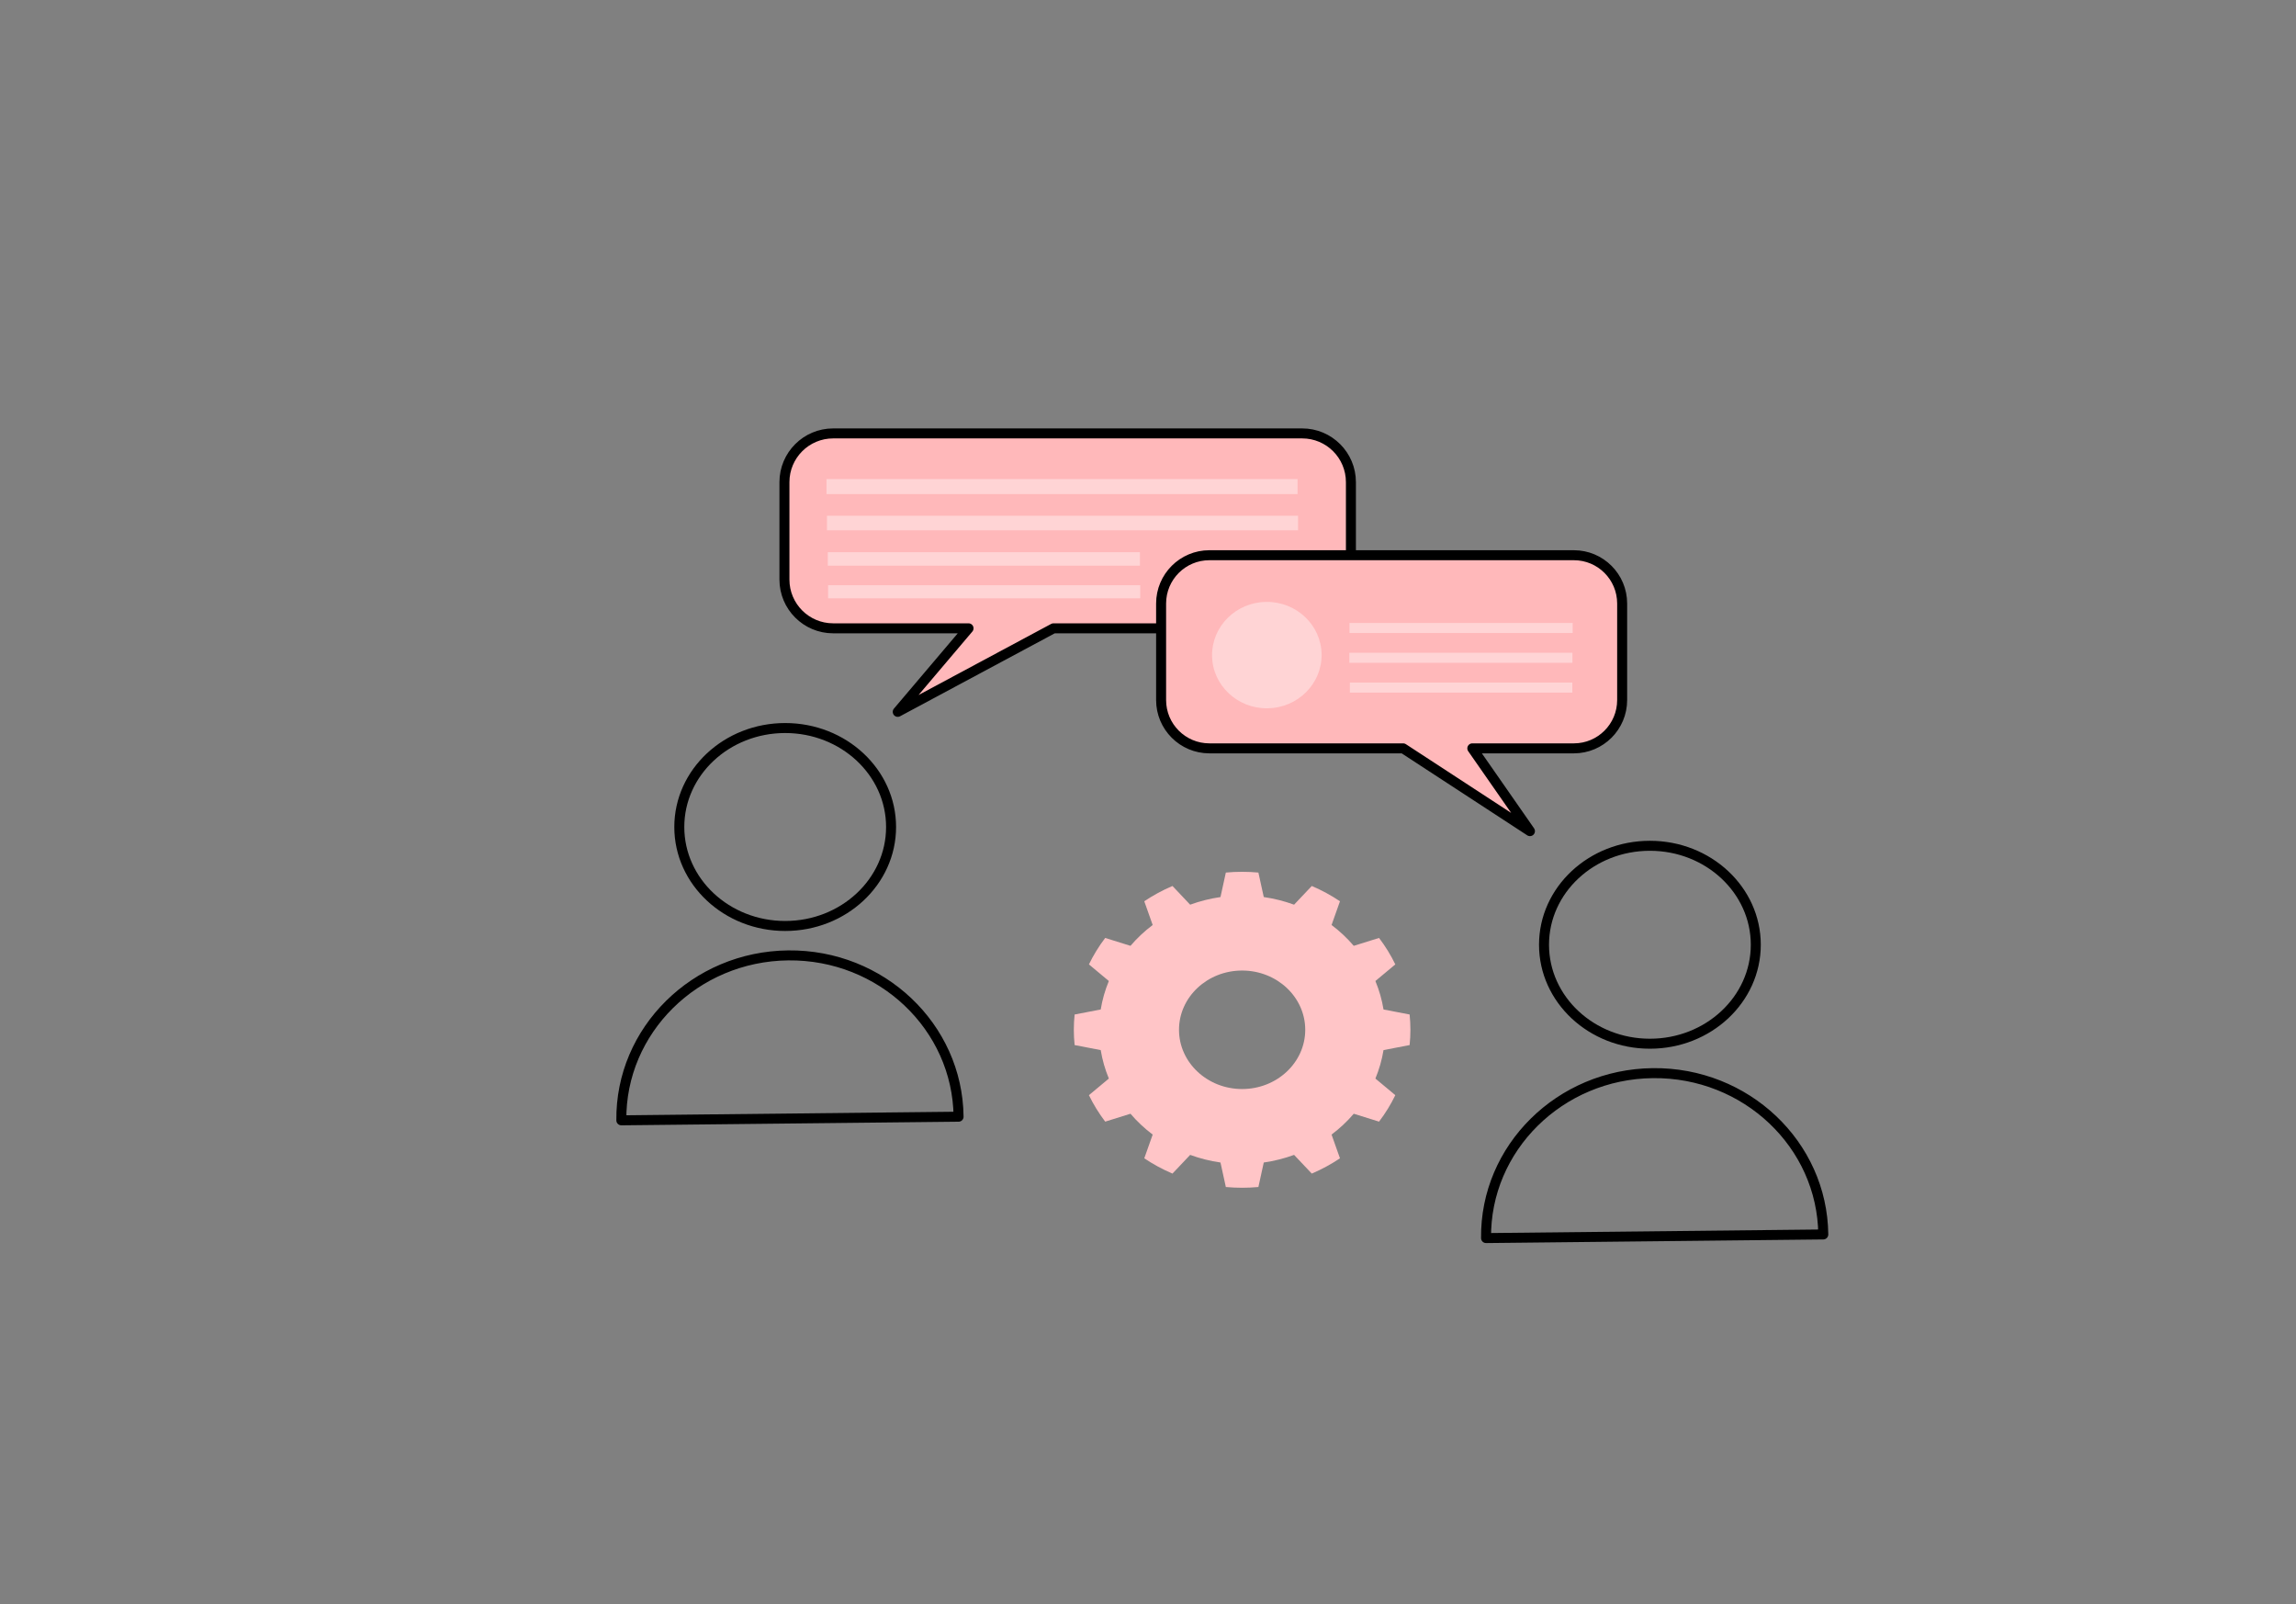 <svg xmlns="http://www.w3.org/2000/svg" xmlns:xlink="http://www.w3.org/1999/xlink" xmlns:serif="http://www.serif.com/" width="100%" height="100%" viewBox="0 0 9950 6950" xml:space="preserve" style="fill-rule:evenodd;clip-rule:evenodd;stroke-linecap:round;stroke-linejoin:round;stroke-miterlimit:1.5;"><rect x="0" y="0" width="9950" height="6950" fill="#808080" stroke="none"/><g id="Layer1"><ellipse cx="3402.72" cy="3582.86" rx="458.873" ry="428.76" style="fill:none;stroke:#000;stroke-width:43.29px;"></ellipse><path d="M4154.09,4837.93c-4.196,-390.042 -335.026,-703.185 -738.32,-698.846c-403.293,4.339 -727.309,324.527 -723.113,714.57l1461.43,-15.724Z" style="fill:none;stroke:#000;stroke-width:43.29px;"></path></g><g id="Layer11" serif:id="Layer1"><ellipse cx="7150.07" cy="4092.98" rx="458.873" ry="428.76" style="fill:none;stroke:#000;stroke-width:43.29px;"></ellipse><path d="M7901.44,5348.05c-4.197,-390.043 -335.027,-703.185 -738.32,-698.846c-403.294,4.339 -727.31,324.526 -723.113,714.569l1461.43,-15.723Z" style="fill:none;stroke:#000;stroke-width:43.29px;"></path></g><g id="Layer2"><path d="M5854.36,2088.78c-0,-116.509 -94.591,-211.1 -211.1,-211.1l-2032.73,0c-116.51,0 -211.1,94.591 -211.1,211.1l-0,422.201c-0,116.509 94.59,211.1 211.1,211.1l586.753,-0l-306.867,361.886l675.107,-361.886l1077.74,-0c116.509,-0 211.1,-94.591 211.1,-211.1l-0,-422.201Z" style="fill:#ffb8ba;stroke:#000;stroke-width:43.29px;"></path></g><g id="Layer3"><path d="M5031.79,2614.58c-0,-115.455 93.734,-209.19 209.189,-209.19l1579.64,0c115.454,0 209.189,93.735 209.189,209.19l0,418.379c0,115.455 -93.735,209.189 -209.189,209.189l-440.167,0l249.752,358.611l-549.455,-358.611l-839.77,0c-115.455,0 -209.189,-93.734 -209.189,-209.189l-0,-418.379Z" style="fill:#ffb8ba;stroke:#000;stroke-width:43.29px;"></path></g><g opacity="0.39"><g id="Layer4"><rect x="3581.69" y="2075.55" width="2041.52" height="65.054" style="fill:#fff;"></rect><rect x="3583.72" y="2234.5" width="2041.52" height="63.013" style="fill:#fff;"></rect></g><g id="Layer41" serif:id="Layer4"><rect x="3587.32" y="2392.3" width="1352.7" height="58.552" style="fill:#fff;"></rect><rect x="3588.67" y="2535.37" width="1352.7" height="56.714" style="fill:#fff;"></rect></g></g><g id="Layer5" opacity="0.39"><path d="M5487.23,2607.57c131.024,-1.561 238.629,100.475 240.145,227.717c1.517,127.242 -103.626,231.814 -234.65,233.375c-131.023,1.562 -238.628,-100.475 -240.145,-227.717c-1.516,-127.242 103.627,-231.814 234.65,-233.375Z" style="fill:#fff;"></path><rect x="5848.18" y="2698.82" width="967.229" height="43.474" style="fill:#fff;"></rect><rect x="5847.54" y="2827.98" width="966.748" height="43.474" style="fill:#fff;"></rect><rect x="5849.73" y="2957.15" width="964.125" height="43.474" style="fill:#fff;"></rect></g><g id="Layer6"><path d="M5453.43,3780.2c-46.914,-4.278 -94.16,-4.278 -141.074,-0l-23.234,106.143c-44.966,6.457 -89.038,17.538 -131.42,33.044l-76.679,-81.022c-42.908,18.307 -83.824,40.475 -122.173,66.191l36.435,102.824c-35.501,26.69 -67.764,56.964 -96.206,90.278l-109.577,-34.19c-27.405,35.986 -51.028,74.381 -70.537,114.645l86.342,71.954c-16.524,39.77 -28.333,81.126 -35.213,123.321l-113.114,21.803c-4.559,44.023 -4.559,88.357 -0,132.38l113.114,21.803c6.88,42.195 18.689,83.551 35.213,123.322l-86.342,71.953c19.509,40.265 43.132,78.659 70.537,114.645l109.577,-34.19c28.442,33.314 60.705,63.589 96.206,90.278l-36.435,102.825c38.349,25.716 79.265,47.883 122.173,66.19l76.679,-81.022c42.382,15.506 86.454,26.587 131.42,33.044l23.234,106.144c46.914,4.277 94.16,4.277 141.074,-0l23.235,-106.144c44.966,-6.457 89.038,-17.538 131.42,-33.044l76.678,81.022c42.908,-18.307 83.824,-40.474 122.174,-66.19l-36.435,-102.825c35.501,-26.689 67.764,-56.964 96.206,-90.278l109.576,34.19c27.405,-35.986 51.028,-74.38 70.537,-114.645l-86.342,-71.953c16.524,-39.771 28.333,-81.127 35.214,-123.322l113.114,-21.803c4.558,-44.023 4.558,-88.357 -0,-132.38l-113.114,-21.803c-6.881,-42.195 -18.69,-83.551 -35.214,-123.321l86.342,-71.954c-19.509,-40.264 -43.132,-78.659 -70.537,-114.645l-109.576,34.19c-28.442,-33.314 -60.705,-63.588 -96.206,-90.278l36.435,-102.824c-38.35,-25.716 -79.266,-47.884 -122.174,-66.191l-76.678,81.022c-42.382,-15.506 -86.454,-26.587 -131.42,-33.044l-23.235,-106.143Zm-70.537,424.505c150.966,0 273.532,115.013 273.532,256.676c-0,141.664 -122.566,256.676 -273.532,256.676c-150.966,0 -273.531,-115.012 -273.531,-256.676c-0,-141.663 122.565,-256.676 273.531,-256.676Z" style="fill:#ffc5c7;"></path></g></svg>